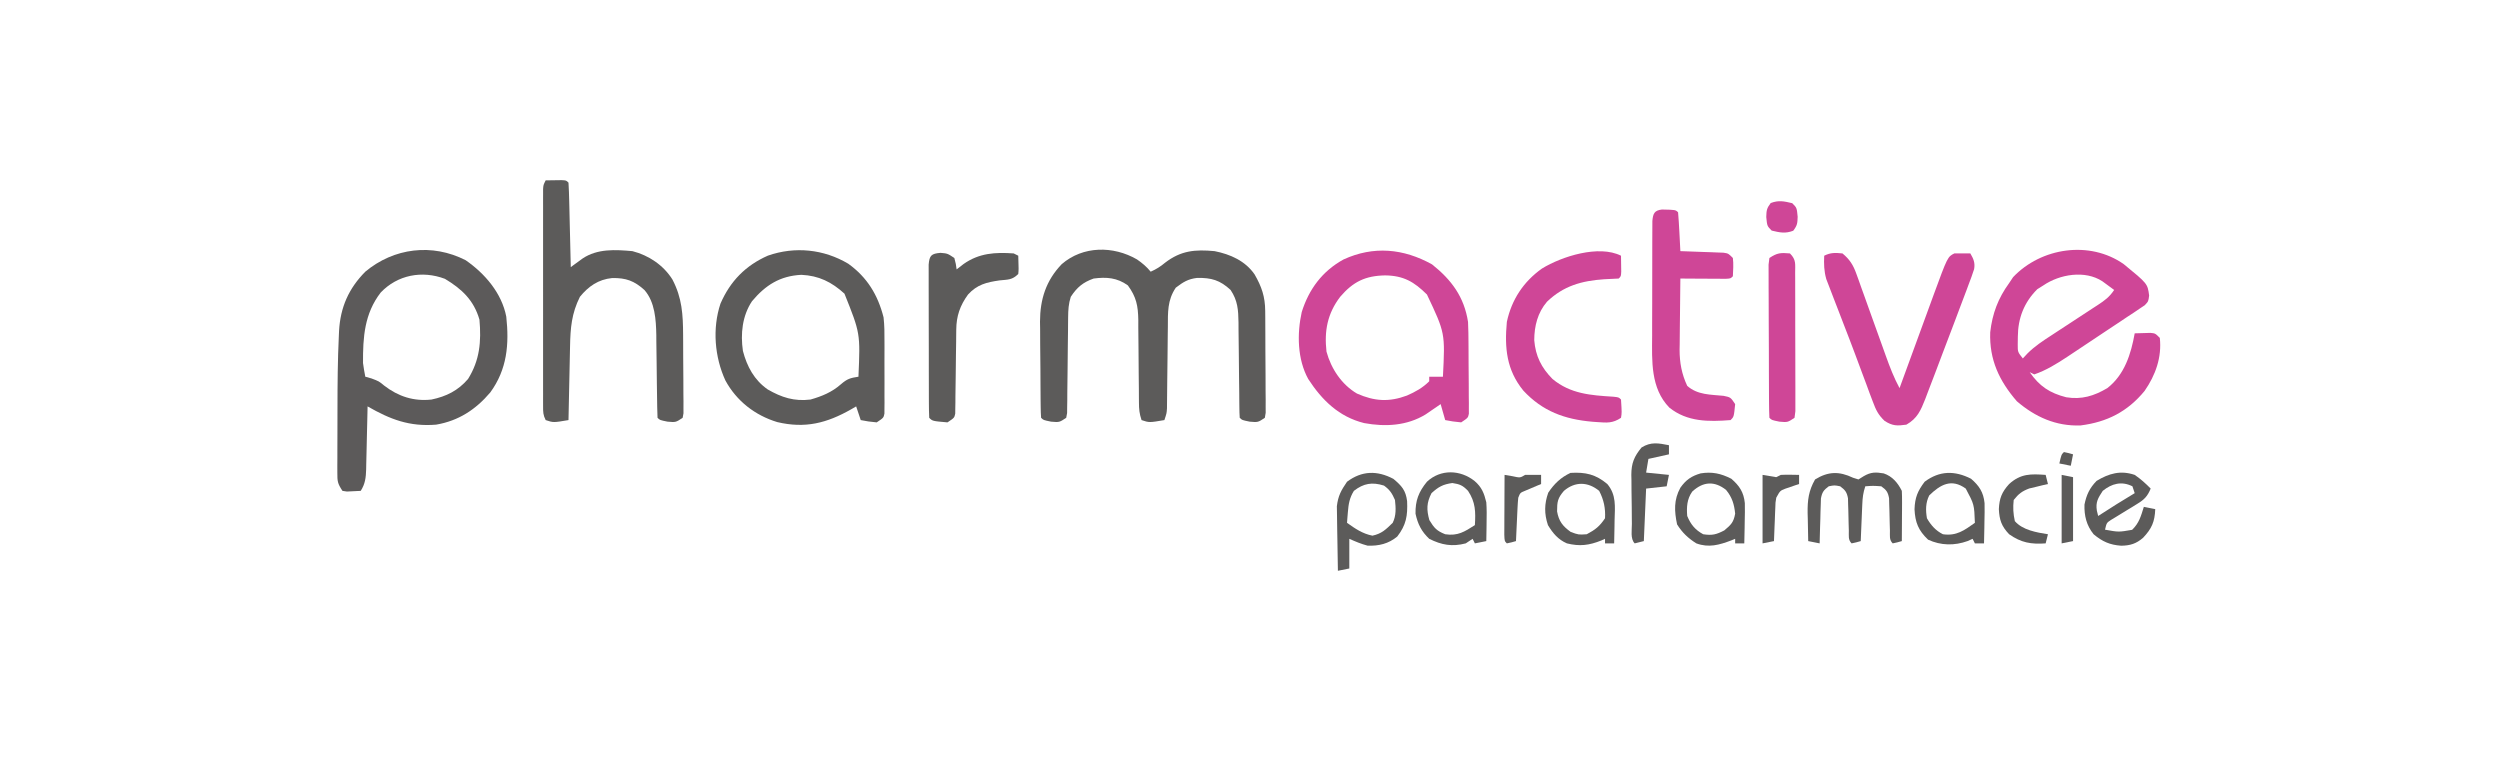 <?xml version="1.0" encoding="UTF-8"?>
<svg version="1.1" xmlns="http://www.w3.org/2000/svg" width="1095" height="334">
<path d="M0 0 C2.288 1.577 4.241 3.22 6 5.379 C8.439 4.295 10.253 3.167 12.312 1.441 C19.237 -3.873 25.446 -4.435 34 -3.621 C40.908 -2.244 47.422 0.646 51.508 6.562 C54.623 11.983 56.114 16.3 56.161 22.575 C56.171 23.609 56.18 24.643 56.19 25.709 C56.194 26.82 56.199 27.93 56.203 29.074 C56.209 30.218 56.215 31.362 56.22 32.54 C56.23 34.956 56.236 37.372 56.24 39.788 C56.25 43.497 56.281 47.205 56.312 50.914 C56.319 53.259 56.324 55.604 56.328 57.949 C56.34 59.064 56.353 60.178 56.366 61.327 C56.363 62.355 56.36 63.383 56.356 64.442 C56.362 65.803 56.362 65.803 56.367 67.191 C56.246 67.913 56.125 68.635 56 69.379 C53 71.379 53 71.379 49.375 71.066 C46 70.379 46 70.379 45 69.379 C44.893 67.846 44.854 66.308 44.842 64.771 C44.832 63.789 44.822 62.808 44.811 61.796 C44.804 60.727 44.797 59.657 44.789 58.555 C44.761 56.307 44.732 54.059 44.703 51.811 C44.662 48.253 44.625 44.696 44.599 41.139 C44.571 37.715 44.525 34.291 44.477 30.867 C44.473 29.808 44.47 28.748 44.467 27.656 C44.376 22.171 44.152 18.081 41 13.379 C36.322 9.051 32.567 8.01 26.352 8.102 C22.342 8.574 20.229 9.925 17 12.379 C13.281 17.846 13.544 23.207 13.523 29.578 C13.5 31.186 13.5 31.186 13.476 32.827 C13.429 36.24 13.401 39.653 13.375 43.066 C13.338 46.49 13.298 49.914 13.252 53.338 C13.225 55.466 13.204 57.594 13.189 59.722 C13.173 61.164 13.173 61.164 13.158 62.635 C13.151 63.481 13.145 64.327 13.138 65.198 C13 67.379 13 67.379 12 70.379 C5.375 71.504 5.375 71.504 2 70.379 C1.038 67.492 0.871 65.652 0.858 62.651 C0.851 61.693 0.844 60.735 0.837 59.748 C0.833 58.713 0.829 57.679 0.824 56.613 C0.801 54.422 0.777 52.23 0.752 50.039 C0.717 46.585 0.688 43.131 0.674 39.677 C0.659 36.343 0.618 33.01 0.574 29.676 C0.576 28.65 0.578 27.623 0.58 26.566 C0.474 20.309 -0.276 16.47 -4 11.379 C-8.712 7.982 -13.38 7.642 -19 8.379 C-23.706 10.066 -26.256 12.212 -29 16.379 C-29.967 19.387 -30.134 22.151 -30.158 25.299 C-30.168 26.274 -30.178 27.248 -30.189 28.252 C-30.196 29.297 -30.203 30.341 -30.211 31.418 C-30.239 33.629 -30.268 35.84 -30.297 38.051 C-30.338 41.538 -30.375 45.025 -30.401 48.513 C-30.429 51.877 -30.475 55.241 -30.523 58.605 C-30.527 59.654 -30.53 60.703 -30.533 61.784 C-30.55 62.752 -30.566 63.72 -30.583 64.717 C-30.592 65.571 -30.6 66.425 -30.608 67.305 C-30.737 67.989 -30.867 68.674 -31 69.379 C-34 71.379 -34 71.379 -37.625 71.066 C-41 70.379 -41 70.379 -42 69.379 C-42.114 67.837 -42.16 66.289 -42.177 64.742 C-42.19 63.754 -42.203 62.765 -42.216 61.746 C-42.223 60.667 -42.231 59.588 -42.238 58.477 C-42.246 57.37 -42.254 56.263 -42.263 55.122 C-42.277 52.769 -42.287 50.416 -42.295 48.063 C-42.312 44.488 -42.356 40.913 -42.4 37.338 C-42.411 35.051 -42.419 32.764 -42.426 30.477 C-42.443 29.416 -42.461 28.355 -42.479 27.262 C-42.451 17.432 -39.842 9.245 -32.961 2.074 C-23.655 -5.971 -10.422 -6.017 0 0 Z " fill="#5C5B5A" transform="translate(498,113.621)"/>
<path d="M0 0 C8.402 5.843 15.753 14.367 17.75 24.688 C19.063 36.831 18.115 47.779 10.75 57.875 C4.366 65.405 -3.197 70.347 -13 72 C-24.694 72.934 -33.022 69.718 -43 64 C-43.02 64.979 -43.04 65.957 -43.06 66.966 C-43.136 70.604 -43.225 74.242 -43.317 77.879 C-43.356 79.453 -43.39 81.026 -43.422 82.599 C-43.468 84.863 -43.526 87.127 -43.586 89.391 C-43.603 90.442 -43.603 90.442 -43.621 91.515 C-43.73 95.153 -44.018 97.899 -46 101 C-47.279 101.062 -48.557 101.124 -49.875 101.188 C-50.954 101.24 -50.954 101.24 -52.055 101.293 C-52.697 101.196 -53.339 101.1 -54 101 C-56.183 97.725 -56.249 96.796 -56.243 93.004 C-56.246 91.984 -56.249 90.965 -56.252 89.914 C-56.245 88.808 -56.238 87.702 -56.23 86.562 C-56.23 85.413 -56.23 84.264 -56.229 83.08 C-56.226 80.635 -56.218 78.191 -56.206 75.746 C-56.188 72.07 -56.185 68.395 -56.186 64.719 C-56.17 54.184 -56.096 43.657 -55.59 33.133 C-55.557 32.386 -55.523 31.638 -55.489 30.869 C-54.908 20.557 -51.258 12.344 -44 5 C-31.492 -5.45 -14.68 -7.543 0 0 Z M-37.25 14.125 C-44.4 23.398 -45.056 33.682 -45 45 C-44.721 47.008 -44.409 49.014 -44 51 C-43.113 51.248 -42.226 51.495 -41.312 51.75 C-38 53 -38 53 -35.75 54.875 C-29.558 59.66 -22.753 61.861 -15 61 C-8.494 59.633 -3.37 57.086 1 52 C6.168 43.707 6.841 35.587 6 26 C3.52 17.458 -1.714 12.572 -9.125 8.125 C-19.195 4.329 -29.93 6.442 -37.25 14.125 Z " fill="#5C5A5A" transform="translate(204,114)"/>
<path d="M0 0 C10.452 8.557 10.452 8.557 11.13 13.74 C10.812 16.312 10.812 16.312 9.227 17.995 C8.484 18.49 7.742 18.985 6.976 19.495 C6.138 20.065 5.3 20.636 4.436 21.224 C3.517 21.823 2.599 22.422 1.652 23.039 C0.715 23.669 -0.223 24.298 -1.19 24.947 C-3.179 26.277 -5.174 27.6 -7.175 28.915 C-10.224 30.921 -13.257 32.95 -16.287 34.984 C-18.223 36.275 -20.16 37.564 -22.098 38.852 C-23.454 39.756 -23.454 39.756 -24.838 40.679 C-29.482 43.725 -33.922 46.495 -39.188 48.312 C-39.847 47.983 -40.508 47.653 -41.188 47.312 C-36.933 53.469 -32.444 56.454 -25.188 58.312 C-18.435 59.412 -13.017 57.762 -7.188 54.312 C0.344 48.493 3.209 39.352 4.812 30.312 C6.27 30.259 7.729 30.22 9.188 30.188 C10 30.164 10.812 30.141 11.648 30.117 C13.812 30.312 13.812 30.312 15.812 32.312 C16.737 40.784 13.962 48.61 9.125 55.562 C1.673 64.609 -7.247 69.176 -18.891 70.656 C-29.644 71.062 -38.773 66.954 -46.812 60.062 C-54.521 51.137 -58.911 41.864 -58.473 29.852 C-57.554 21.671 -55.011 14.947 -50.188 8.312 C-49.321 7.013 -49.321 7.013 -48.438 5.688 C-36.174 -7.257 -14.879 -10.461 0 0 Z M-35.188 9.312 C-36.074 9.869 -36.961 10.426 -37.875 11 C-43.674 16.799 -46.329 23.72 -46.375 31.812 C-46.389 32.957 -46.403 34.102 -46.418 35.281 C-46.423 38.49 -46.423 38.49 -44.188 41.312 C-43.52 40.595 -42.853 39.877 -42.165 39.137 C-38.959 35.938 -35.341 33.568 -31.551 31.117 C-30.83 30.643 -30.109 30.169 -29.367 29.68 C-27.082 28.177 -24.791 26.681 -22.5 25.188 C-19.471 23.212 -16.447 21.23 -13.426 19.242 C-12.73 18.792 -12.034 18.342 -11.317 17.878 C-8.264 15.869 -6.24 14.391 -4.188 11.312 C-5.288 10.495 -6.393 9.684 -7.5 8.875 C-8.422 8.196 -8.422 8.196 -9.363 7.504 C-16.963 2.541 -28.073 4.439 -35.188 9.312 Z " fill="#CF4697" transform="translate(930.188,115.688)"/>
<path d="M0 0 C8.287 5.959 12.975 13.694 15.461 23.492 C15.858 26.977 15.883 30.421 15.859 33.926 C15.862 34.885 15.865 35.844 15.868 36.832 C15.87 38.842 15.865 40.851 15.852 42.86 C15.836 45.946 15.852 49.03 15.871 52.115 C15.869 54.073 15.865 56.031 15.859 57.988 C15.865 58.912 15.872 59.836 15.878 60.788 C15.864 62.066 15.864 62.066 15.849 63.369 C15.847 64.119 15.844 64.869 15.842 65.642 C15.461 67.492 15.461 67.492 12.461 69.492 C8.773 69.117 8.773 69.117 5.461 68.492 C4.801 66.512 4.141 64.532 3.461 62.492 C2.76 62.902 2.058 63.312 1.336 63.734 C-9.426 69.847 -18.836 72.262 -31.102 69.367 C-40.841 66.414 -48.943 60.126 -53.824 51.121 C-58.535 40.837 -59.58 28.35 -55.977 17.492 C-51.709 7.658 -44.999 0.78 -35.199 -3.539 C-23.381 -7.676 -10.744 -6.38 0 0 Z M-42.164 16.43 C-46.432 22.832 -47.24 30.702 -46.141 38.215 C-44.34 45.068 -41.182 50.95 -35.289 55.062 C-29.188 58.574 -23.669 60.371 -16.539 59.492 C-11.558 58.078 -7.128 56.255 -3.227 52.805 C-0.405 50.377 0.901 50.035 4.461 49.492 C5.283 30.46 5.283 30.46 -1.664 13.117 C-7.259 8.008 -12.902 5.221 -20.539 4.867 C-29.889 5.323 -36.251 9.379 -42.164 16.43 Z " fill="#5C5B5A" transform="translate(371.539,115.508)"/>
<path d="M0 0 C8.478 6.744 14.051 14.195 15.75 25.188 C15.916 28.389 15.938 31.588 15.953 34.793 C15.959 35.713 15.965 36.634 15.97 37.582 C15.98 39.521 15.986 41.46 15.99 43.399 C16 46.375 16.031 49.35 16.062 52.326 C16.069 54.211 16.074 56.096 16.078 57.98 C16.09 58.873 16.103 59.766 16.116 60.686 C16.113 61.51 16.11 62.335 16.106 63.184 C16.112 64.274 16.112 64.274 16.117 65.386 C15.75 67.188 15.75 67.188 12.75 69.188 C9.062 68.812 9.062 68.812 5.75 68.188 C5.09 65.877 4.43 63.568 3.75 61.188 C3.158 61.597 2.567 62.007 1.957 62.43 C1.167 62.969 0.377 63.507 -0.438 64.062 C-1.215 64.596 -1.992 65.13 -2.793 65.68 C-10.974 70.7 -20.472 71.216 -29.75 69.5 C-40.769 66.764 -48.203 59.493 -54.25 50.188 C-59.022 41.527 -59.188 30.345 -57.094 20.879 C-53.95 10.849 -48.081 2.954 -38.812 -2.156 C-25.679 -8.204 -12.525 -6.985 0 0 Z M-40.25 14.188 C-45.851 21.549 -47.261 29.112 -46.25 38.188 C-44.243 45.652 -39.61 52.625 -32.891 56.574 C-25.233 59.963 -18.842 60.361 -11 57.438 C-7.293 55.809 -4.144 54.082 -1.25 51.188 C-1.25 50.528 -1.25 49.867 -1.25 49.188 C0.73 49.188 2.71 49.188 4.75 49.188 C5.731 30.044 5.731 30.044 -2.25 13.188 C-7.852 7.626 -12.48 4.909 -20.562 4.812 C-29.238 4.96 -34.584 7.577 -40.25 14.188 Z " fill="#CF4697" transform="translate(627.25,115.812)"/>
<path d="M0 0 C1.479 -0.027 2.958 -0.046 4.438 -0.062 C5.261 -0.074 6.085 -0.086 6.934 -0.098 C9 0 9 0 10 1 C10.16 3.737 10.259 6.452 10.316 9.191 C10.337 10.011 10.358 10.831 10.379 11.676 C10.445 14.305 10.504 16.934 10.562 19.562 C10.606 21.341 10.649 23.119 10.693 24.896 C10.801 29.264 10.902 33.632 11 38 C11.47 37.654 11.941 37.308 12.425 36.952 C13.359 36.273 13.359 36.273 14.312 35.581 C14.927 35.131 15.541 34.682 16.175 34.22 C22.691 29.866 30.494 30.325 38 31 C45.165 32.849 51.554 37.11 55.508 43.398 C59.763 51.495 60.165 58.794 60.203 67.797 C60.209 68.827 60.215 69.857 60.22 70.918 C60.23 73.086 60.236 75.255 60.24 77.423 C60.25 80.753 60.281 84.081 60.312 87.41 C60.319 89.518 60.324 91.626 60.328 93.734 C60.34 94.733 60.353 95.732 60.366 96.761 C60.363 97.683 60.36 98.604 60.356 99.554 C60.362 100.772 60.362 100.772 60.367 102.016 C60.246 102.67 60.125 103.325 60 104 C57 106 57 106 53.375 105.688 C50 105 50 105 49 104 C48.876 100.87 48.814 97.76 48.789 94.629 C48.761 92.673 48.732 90.716 48.703 88.76 C48.662 85.673 48.625 82.586 48.599 79.498 C48.571 76.521 48.525 73.544 48.477 70.566 C48.473 69.659 48.47 68.751 48.467 67.816 C48.339 61.075 47.893 53.284 43.256 48.02 C38.813 44.016 35.226 42.684 29.121 42.785 C23.047 43.4 18.775 46.386 15 51 C11.355 58.289 10.833 64.69 10.684 72.676 C10.663 73.601 10.642 74.526 10.621 75.479 C10.555 78.424 10.496 81.368 10.438 84.312 C10.394 86.313 10.351 88.314 10.307 90.314 C10.2 95.21 10.098 100.105 10 105 C3.375 106.125 3.375 106.125 0 105 C-1.14 102.72 -1.126 101.471 -1.127 98.939 C-1.13 98.089 -1.133 97.239 -1.136 96.364 C-1.134 95.43 -1.131 94.496 -1.129 93.533 C-1.131 92.551 -1.133 91.569 -1.135 90.557 C-1.139 87.298 -1.136 84.04 -1.133 80.781 C-1.133 78.524 -1.134 76.268 -1.136 74.011 C-1.137 69.276 -1.135 64.542 -1.13 59.807 C-1.125 53.727 -1.128 47.647 -1.134 41.567 C-1.138 36.905 -1.136 32.244 -1.134 27.582 C-1.133 25.34 -1.134 23.097 -1.136 20.855 C-1.139 17.726 -1.135 14.596 -1.129 11.467 C-1.132 10.066 -1.132 10.066 -1.136 8.636 C-1.133 7.787 -1.13 6.937 -1.127 6.061 C-1.127 5.321 -1.126 4.581 -1.126 3.818 C-1 2 -1 2 0 0 Z " fill="#5C5B5A" transform="translate(239,79)"/>
<path d="M0 0 C3.163 2.627 4.684 5.016 6.059 8.857 C6.409 9.818 6.76 10.78 7.121 11.77 C7.484 12.802 7.848 13.835 8.223 14.898 C8.609 15.966 8.996 17.034 9.395 18.134 C10.628 21.544 11.846 24.959 13.062 28.375 C14.285 31.783 15.511 35.189 16.741 38.595 C17.505 40.712 18.264 42.831 19.018 44.952 C20.76 49.805 22.547 54.462 25 59 C25.325 58.109 25.325 58.109 25.656 57.2 C27.924 50.985 30.196 44.772 32.471 38.559 C33.318 36.245 34.163 33.93 35.008 31.614 C36.226 28.274 37.449 24.936 38.672 21.598 C39.045 20.572 39.418 19.547 39.802 18.49 C46.053 1.474 46.053 1.474 49 0 C51.333 -0.04 53.667 -0.043 56 0 C57.396 2.341 58.156 4.13 57.665 6.867 C56.944 9.14 56.127 11.354 55.266 13.578 C54.957 14.414 54.648 15.251 54.33 16.112 C53.32 18.832 52.286 21.541 51.25 24.25 C50.551 26.11 49.852 27.97 49.155 29.831 C47.436 34.4 45.696 38.961 43.948 43.519 C42.835 46.431 41.739 49.35 40.645 52.27 C39.571 55.124 38.473 57.968 37.375 60.812 C36.811 62.311 36.811 62.311 36.235 63.839 C34.286 68.758 32.794 72.266 28 75 C23.964 75.577 21.896 75.581 18.449 73.347 C15.641 70.656 14.661 68.584 13.309 64.953 C12.612 63.119 12.612 63.119 11.901 61.248 C11.413 59.916 10.925 58.583 10.438 57.25 C9.923 55.875 9.408 54.501 8.892 53.127 C7.809 50.242 6.735 47.353 5.666 44.463 C4.003 39.985 2.28 35.531 0.551 31.078 C-0.282 28.918 -1.113 26.757 -1.943 24.596 C-2.477 23.208 -3.015 21.822 -3.557 20.437 C-4.315 18.493 -5.057 16.544 -5.797 14.594 C-6.223 13.487 -6.65 12.38 -7.089 11.24 C-8.086 7.693 -8.164 4.667 -8 1 C-5.159 -0.42 -3.145 -0.315 0 0 Z " fill="#CF4697" transform="translate(807,111)"/>
<path d="M0 0 C5.979 0.119 5.979 0.119 7.09 1.23 C7.327 4.089 7.512 6.929 7.652 9.793 C7.696 10.599 7.739 11.406 7.783 12.236 C7.89 14.234 7.99 16.232 8.09 18.23 C8.716 18.25 9.341 18.27 9.986 18.291 C12.813 18.386 15.639 18.495 18.465 18.605 C19.45 18.636 20.435 18.667 21.449 18.699 C22.861 18.757 22.861 18.757 24.301 18.816 C25.17 18.848 26.039 18.879 26.935 18.912 C29.09 19.23 29.09 19.23 31.09 21.23 C31.417 23.945 31.221 26.483 31.09 29.23 C30.09 30.23 30.09 30.23 27.957 30.344 C27.04 30.339 26.124 30.334 25.18 30.328 C24.19 30.325 23.201 30.322 22.182 30.318 C21.141 30.31 20.1 30.302 19.027 30.293 C17.983 30.288 16.938 30.284 15.861 30.279 C13.271 30.267 10.68 30.251 8.09 30.23 C8.015 35.477 7.961 40.724 7.925 45.971 C7.91 47.753 7.89 49.535 7.864 51.316 C7.827 53.891 7.81 56.464 7.797 59.039 C7.781 59.824 7.766 60.609 7.75 61.417 C7.748 67.047 8.681 72.101 11.09 77.23 C15.576 81.239 21.248 81.026 27.008 81.605 C30.09 82.23 30.09 82.23 32.09 85.23 C31.534 90.786 31.534 90.786 30.09 92.23 C20.47 92.988 11.109 93.059 3.254 86.758 C-5.015 78.227 -4.348 66.317 -4.273 55.23 C-4.273 53.703 -4.273 52.175 -4.275 50.647 C-4.275 47.466 -4.265 44.286 -4.246 41.106 C-4.223 37.026 -4.223 32.946 -4.23 28.866 C-4.233 25.721 -4.227 22.576 -4.217 19.431 C-4.213 17.926 -4.212 16.42 -4.213 14.915 C-4.214 12.821 -4.201 10.727 -4.185 8.633 C-4.18 7.442 -4.176 6.25 -4.171 5.023 C-3.872 1.824 -3.369 0.406 0 0 Z " fill="#CF4697" transform="translate(727.91,91.77)"/>
<path d="M0 0 C0.027 1.479 0.046 2.958 0.062 4.438 C0.074 5.261 0.086 6.085 0.098 6.934 C0 9 0 9 -1 10 C-3.123 10.135 -5.249 10.232 -7.375 10.312 C-17.212 10.982 -25.183 13.202 -32.41 20.148 C-36.511 24.924 -37.977 30.794 -38 37 C-37.439 43.955 -34.883 49.041 -30 54 C-22.136 60.523 -13.274 61.143 -3.406 61.754 C-1 62 -1 62 0 63 C0.371 68.841 0.371 68.841 0 71 C-3.664 73.443 -6.173 73.177 -10.375 72.875 C-11.086 72.824 -11.797 72.773 -12.53 72.721 C-24.707 71.663 -34.37 68.14 -42.777 59.086 C-50.147 50.04 -51.057 40.43 -50 29 C-47.94 19.287 -42.715 11.371 -34.625 5.625 C-25.896 0.266 -9.719 -4.859 0 0 Z " fill="#CF4697" transform="translate(710,112)"/>
<path d="M0 0 C3.062 0.25 3.062 0.25 6.062 2.25 C6.75 4.875 6.75 4.875 7.062 7.25 C8.073 6.466 9.084 5.683 10.125 4.875 C16.921 0.086 23.958 -0.328 32.062 0.25 C32.722 0.58 33.383 0.91 34.062 1.25 C34.258 7.305 34.258 7.305 34.062 9.25 C31.389 11.923 29.6 11.672 25.875 12.062 C20.12 12.888 16.044 13.892 12.062 18.25 C8.538 23.087 6.956 27.689 6.905 33.62 C6.895 34.474 6.884 35.328 6.874 36.208 C6.866 37.122 6.859 38.035 6.852 38.977 C6.824 40.914 6.795 42.852 6.766 44.789 C6.724 47.842 6.687 50.894 6.661 53.947 C6.634 56.895 6.588 59.842 6.539 62.789 C6.536 63.707 6.533 64.624 6.529 65.57 C6.513 66.418 6.496 67.266 6.479 68.139 C6.471 68.887 6.463 69.634 6.454 70.404 C6.062 72.25 6.062 72.25 3.062 74.25 C-3.504 73.684 -3.504 73.684 -4.938 72.25 C-5.042 70.083 -5.076 67.912 -5.083 65.742 C-5.086 65.063 -5.089 64.383 -5.093 63.683 C-5.102 61.425 -5.104 59.168 -5.105 56.91 C-5.109 55.347 -5.112 53.784 -5.116 52.221 C-5.122 48.939 -5.123 45.658 -5.123 42.377 C-5.123 38.166 -5.136 33.954 -5.154 29.743 C-5.165 26.513 -5.167 23.283 -5.166 20.054 C-5.167 18.501 -5.172 16.948 -5.18 15.395 C-5.189 13.225 -5.186 11.056 -5.18 8.887 C-5.182 7.651 -5.183 6.415 -5.185 5.141 C-4.841 1.118 -4.017 0.342 0 0 Z " fill="#5C5B5A" transform="translate(411.938,110.75)"/>
<path d="M0 0 C2.825 2.825 2.26 4.663 2.275 8.621 C2.28 9.301 2.285 9.981 2.29 10.681 C2.304 12.933 2.303 15.185 2.301 17.438 C2.305 18.999 2.309 20.561 2.314 22.123 C2.321 25.398 2.321 28.673 2.316 31.948 C2.31 36.152 2.327 40.355 2.35 44.559 C2.365 47.784 2.366 51.01 2.363 54.235 C2.363 55.786 2.368 57.336 2.378 58.886 C2.391 61.051 2.384 63.214 2.372 65.379 C2.373 66.612 2.374 67.845 2.374 69.115 C2.251 70.067 2.127 71.019 2 72 C-1 74 -1 74 -4.625 73.688 C-8 73 -8 73 -9 72 C-9.11 69.833 -9.149 67.662 -9.161 65.492 C-9.166 64.813 -9.171 64.133 -9.176 63.433 C-9.191 61.175 -9.198 58.918 -9.203 56.66 C-9.209 55.097 -9.215 53.534 -9.22 51.971 C-9.231 48.689 -9.237 45.408 -9.24 42.127 C-9.246 37.916 -9.27 33.704 -9.298 29.493 C-9.317 26.263 -9.322 23.033 -9.324 19.804 C-9.327 18.251 -9.335 16.698 -9.348 15.145 C-9.365 12.975 -9.363 10.806 -9.356 8.637 C-9.36 7.401 -9.364 6.165 -9.367 4.891 C-9.246 3.937 -9.125 2.983 -9 2 C-5.548 -0.302 -4.053 -0.345 0 0 Z " fill="#CF4697" transform="translate(784,111)"/>
<path d="M0 0 C0.784 0.247 1.567 0.495 2.375 0.75 C3.138 0.276 3.901 -0.199 4.688 -0.688 C7.822 -2.51 9.89 -2.5 13.441 -1.902 C17.252 -0.617 19.619 2.238 21.375 5.75 C21.459 7.417 21.482 9.088 21.473 10.758 C21.469 11.744 21.466 12.73 21.463 13.746 C21.45 15.295 21.45 15.295 21.438 16.875 C21.433 17.915 21.428 18.956 21.424 20.027 C21.412 22.602 21.396 25.176 21.375 27.75 C19.438 28.312 19.438 28.312 17.375 28.75 C15.769 27.144 16.21 25.384 16.164 23.164 C16.136 22.233 16.107 21.303 16.078 20.344 C16.026 18.373 15.982 16.401 15.945 14.43 C15.914 13.496 15.883 12.563 15.852 11.602 C15.822 10.315 15.822 10.315 15.792 9.002 C15.286 6.269 14.628 5.351 12.375 3.75 C8.75 3.5 8.75 3.5 5.375 3.75 C4.423 6.605 4.185 8.659 4.059 11.637 C4.017 12.575 3.975 13.512 3.932 14.479 C3.892 15.455 3.853 16.431 3.812 17.438 C3.769 18.426 3.726 19.414 3.682 20.432 C3.576 22.871 3.474 25.31 3.375 27.75 C1.438 28.312 1.438 28.312 -0.625 28.75 C-2.231 27.144 -1.79 25.384 -1.836 23.164 C-1.864 22.233 -1.893 21.303 -1.922 20.344 C-1.974 18.373 -2.018 16.401 -2.055 14.43 C-2.086 13.496 -2.117 12.563 -2.148 11.602 C-2.168 10.744 -2.188 9.886 -2.208 9.002 C-2.709 6.294 -3.442 5.387 -5.625 3.75 C-8.125 3.25 -8.125 3.25 -10.625 3.75 C-12.87 5.415 -13.549 6.334 -14.057 9.11 C-14.084 10.016 -14.11 10.922 -14.137 11.855 C-14.19 13.33 -14.19 13.33 -14.244 14.834 C-14.278 16.37 -14.278 16.37 -14.312 17.938 C-14.347 18.973 -14.381 20.009 -14.416 21.076 C-14.499 23.634 -14.568 26.191 -14.625 28.75 C-16.275 28.42 -17.925 28.09 -19.625 27.75 C-19.713 24.563 -19.766 21.376 -19.812 18.188 C-19.838 17.292 -19.863 16.397 -19.889 15.475 C-19.951 9.774 -19.466 5.743 -16.625 0.75 C-10.863 -2.796 -6.092 -2.901 0 0 Z " fill="#5C5B5A" transform="translate(811.625,209.25)"/>
<path d="M0 0 C3.62 3.031 5.403 4.981 6.004 9.77 C6.275 16.158 5.611 20.16 1.688 25.25 C-2.104 28.41 -6.42 29.438 -11.312 29.25 C-14.158 28.489 -16.607 27.458 -19.312 26.25 C-19.312 30.54 -19.312 34.83 -19.312 39.25 C-21.788 39.745 -21.788 39.745 -24.312 40.25 C-24.412 35.821 -24.484 31.392 -24.532 26.963 C-24.552 25.458 -24.579 23.954 -24.614 22.45 C-24.663 20.278 -24.686 18.106 -24.703 15.934 C-24.724 14.63 -24.745 13.326 -24.767 11.982 C-24.203 7.351 -22.922 5.089 -20.312 1.25 C-13.834 -3.609 -7.105 -3.754 0 0 Z M-17.312 5.25 C-19.202 8.305 -19.657 10.945 -19.938 14.5 C-20.012 15.392 -20.087 16.284 -20.164 17.203 C-20.213 17.879 -20.262 18.554 -20.312 19.25 C-16.714 21.807 -13.56 24.001 -9.188 24.875 C-5.09 23.984 -3.307 22.174 -0.312 19.25 C1.284 16.056 1.061 12.725 0.688 9.25 C-0.577 6.341 -1.567 4.79 -4.125 2.938 C-9.301 1.311 -13.04 1.927 -17.312 5.25 Z " fill="#5C5B5A" transform="translate(610.312,209.75)"/>
<path d="M0 0 C2.588 1.766 4.811 3.763 7 6 C5.609 9.363 4.219 10.817 1.121 12.691 C0.365 13.161 -0.391 13.631 -1.17 14.115 C-2.354 14.832 -2.354 14.832 -3.562 15.562 C-5.131 16.514 -6.695 17.474 -8.254 18.441 C-8.948 18.861 -9.642 19.281 -10.358 19.713 C-12.305 20.995 -12.305 20.995 -13 24 C-7.019 25.082 -7.019 25.082 -1.125 24.062 C1.958 21.071 2.728 18.085 4 14 C6.475 14.495 6.475 14.495 9 15 C8.774 20.532 7.488 23.513 3.668 27.551 C0.675 30.151 -2.011 30.976 -5.945 31.023 C-10.884 30.667 -14.144 29.229 -18 26 C-21.118 22.129 -22.145 17.927 -22 13 C-21.128 8.708 -19.751 5.771 -16.688 2.625 C-11.272 -0.649 -6.181 -2.1 0 0 Z M-14 7 C-16.071 10.175 -17.175 11.9 -16.57 15.695 C-16.382 16.456 -16.194 17.216 -16 18 C-15.264 17.529 -14.528 17.059 -13.77 16.574 C-12.794 15.952 -11.818 15.329 -10.812 14.688 C-9.368 13.765 -9.368 13.765 -7.895 12.824 C-5.284 11.179 -2.653 9.576 0 8 C-0.33 7.01 -0.66 6.02 -1 5 C-5.732 2.634 -10.046 3.794 -14 7 Z " fill="#5C5B5A" transform="translate(935,208)"/>
<path d="M0 0 C3.138 2.708 4.151 5.301 5.125 9.312 C5.343 12.278 5.315 15.216 5.25 18.188 C5.241 18.971 5.232 19.755 5.223 20.562 C5.199 22.479 5.163 24.396 5.125 26.312 C3.475 26.642 1.825 26.973 0.125 27.312 C-0.205 26.652 -0.535 25.992 -0.875 25.312 C-1.865 25.973 -2.855 26.633 -3.875 27.312 C-9.841 28.864 -14.453 28.034 -19.875 25.312 C-23.276 22.086 -24.889 18.884 -25.875 14.312 C-25.978 8.606 -24.525 4.796 -20.875 0.312 C-14.896 -5.281 -6.254 -4.977 0 0 Z M-18.875 5.312 C-21.055 9.552 -21.088 12.55 -19.812 17.125 C-17.726 20.558 -16.583 21.847 -12.875 23.312 C-7.366 24.151 -4.378 22.195 0.125 19.312 C0.471 13.545 0.446 9.294 -2.875 4.312 C-5.193 1.915 -6.441 1.378 -9.75 0.875 C-13.852 1.449 -15.806 2.522 -18.875 5.312 Z " fill="#5C5B5A" transform="translate(645.875,210.688)"/>
<path d="M0 0 C3.559 3.062 5.445 5.897 5.925 10.674 C5.982 13.351 5.949 16.01 5.875 18.688 C5.855 20.078 5.855 20.078 5.834 21.496 C5.799 23.769 5.75 26.04 5.688 28.312 C4.367 28.312 3.047 28.312 1.688 28.312 C1.688 27.652 1.688 26.992 1.688 26.312 C1.131 26.541 0.574 26.769 0 27.004 C-5.294 28.998 -9.841 30.325 -15.312 28.312 C-18.877 26.088 -21.532 23.568 -23.75 20 C-24.969 14.177 -25.238 9.286 -22.312 3.938 C-19.864 0.482 -17.482 -1.175 -13.426 -2.352 C-8.417 -3.148 -4.565 -2.326 0 0 Z M-17.109 5.621 C-19.427 8.88 -19.625 12.41 -19.312 16.312 C-17.787 20.006 -15.838 22.398 -12.312 24.312 C-8.392 24.909 -6.605 24.464 -3.062 22.625 C-0.095 20.13 0.998 19.102 1.688 15.312 C1.272 11.147 0.358 8.13 -2.312 4.875 C-7.37 0.923 -12.285 1.165 -17.109 5.621 Z " fill="#5C5B5A" transform="translate(758.312,209.688)"/>
<path d="M0 0 C4.017 4.765 3.342 9.915 3.188 15.812 C3.167 17.281 3.167 17.281 3.146 18.779 C3.111 21.187 3.062 23.593 3 26 C1.68 26 0.36 26 -1 26 C-1 25.34 -1 24.68 -1 24 C-1.534 24.24 -2.067 24.48 -2.617 24.727 C-7.974 26.858 -12.065 27.398 -17.695 26.004 C-21.553 24.323 -23.854 21.555 -26 18 C-27.66 13.019 -27.599 8.697 -25.875 3.812 C-23.29 -0.065 -20.425 -2.868 -16.125 -4.875 C-9.556 -5.261 -5.092 -4.263 0 0 Z M-19 3 C-21.738 6.195 -22 7.737 -22 12 C-21.238 16.288 -19.583 18.43 -16 21 C-12.595 22.248 -12.595 22.248 -9 22 C-5.253 20.021 -3.353 18.53 -1 15 C-0.754 10.613 -1.54 6.883 -3.562 3 C-8.467 -1.024 -14.103 -1.197 -19 3 Z " fill="#5C5B5A" transform="translate(704,212)"/>
<path d="M0 0 C3.559 3.062 5.445 5.897 5.925 10.674 C5.982 13.351 5.949 16.01 5.875 18.688 C5.855 20.078 5.855 20.078 5.834 21.496 C5.799 23.769 5.75 26.04 5.688 28.312 C4.367 28.312 3.047 28.312 1.688 28.312 C1.357 27.652 1.028 26.992 0.688 26.312 C-0.025 26.635 -0.738 26.957 -1.473 27.289 C-7.279 29.382 -13.231 29.279 -18.812 26.688 C-23.056 22.656 -24.478 19.154 -24.75 13.375 C-24.58 8.249 -23.399 5.4 -20.312 1.312 C-13.828 -3.551 -7.15 -3.642 0 0 Z M-18.312 7.312 C-19.927 10.541 -19.908 13.822 -19.312 17.312 C-17.576 20.338 -15.477 22.73 -12.312 24.312 C-6.381 25.16 -2.951 22.609 1.688 19.312 C1.393 11.253 1.393 11.253 -2.312 4.312 C-8.594 -0.236 -13.46 2.573 -18.312 7.312 Z " fill="#5C5B5A" transform="translate(863.312,209.688)"/>
<path d="M0 0 C0 1.32 0 2.64 0 4 C-2.97 4.66 -5.94 5.32 -9 6 C-9.33 7.98 -9.66 9.96 -10 12 C-6.7 12.33 -3.4 12.66 0 13 C-0.33 14.65 -0.66 16.3 -1 18 C-3.97 18.33 -6.94 18.66 -10 19 C-10.33 26.59 -10.66 34.18 -11 42 C-12.98 42.495 -12.98 42.495 -15 43 C-16.979 41.021 -16.211 37.166 -16.238 34.457 C-16.246 33.696 -16.254 32.935 -16.263 32.15 C-16.277 30.534 -16.287 28.917 -16.295 27.301 C-16.312 24.84 -16.356 22.38 -16.4 19.92 C-16.411 18.349 -16.419 16.778 -16.426 15.207 C-16.443 14.476 -16.461 13.744 -16.479 12.99 C-16.457 7.847 -15.249 4.953 -12 1 C-7.881 -1.56 -4.64 -0.91 0 0 Z " fill="#5C5B5A" transform="translate(731,195)"/>
<path d="M0 0 C0.33 1.32 0.66 2.64 1 4 C0.252 4.17 -0.495 4.34 -1.266 4.516 C-2.25 4.758 -3.235 5 -4.25 5.25 C-5.225 5.482 -6.199 5.714 -7.203 5.953 C-10.377 7.141 -11.91 8.35 -14 11 C-14.356 14.323 -14.223 16.997 -13.5 20.25 C-10.129 24.183 -3.934 25.229 1 26 C0.67 27.32 0.34 28.64 0 30 C-6.34 30.453 -10.744 29.721 -16 26 C-19.344 22.489 -20.273 19.73 -20.5 15 C-20.288 10.291 -19.224 7.563 -16 4 C-10.921 -0.596 -6.498 -0.462 0 0 Z " fill="#5C5B5A" transform="translate(896,208)"/>
<path d="M0 0 C2.97 0.495 2.97 0.495 6 1 C6.66 0.67 7.32 0.34 8 0 C10.672 -0.134 13.323 -0.043 16 0 C16 1.32 16 2.64 16 4 C15.169 4.273 15.169 4.273 14.32 4.551 C13.596 4.802 12.871 5.054 12.125 5.312 C11.046 5.678 11.046 5.678 9.945 6.051 C7.66 6.963 7.66 6.963 6 10 C5.636 12.123 5.636 12.123 5.586 14.449 C5.547 15.297 5.509 16.144 5.469 17.018 C5.422 18.339 5.422 18.339 5.375 19.688 C5.336 20.58 5.298 21.473 5.258 22.393 C5.164 24.595 5.078 26.797 5 29 C3.35 29.33 1.7 29.66 0 30 C0 20.1 0 10.2 0 0 Z " fill="#5C5B5A" transform="translate(772,208)"/>
<path d="M0 0 C1.114 0.186 2.228 0.371 3.375 0.562 C6.826 1.317 6.826 1.317 9 0 C11.333 -0.04 13.667 -0.043 16 0 C16 1.32 16 2.64 16 4 C15.362 4.266 14.724 4.531 14.066 4.805 C13.24 5.158 12.414 5.511 11.562 5.875 C10.327 6.397 10.327 6.397 9.066 6.93 C6.843 7.824 6.843 7.824 6 10 C5.849 11.447 5.751 12.899 5.684 14.352 C5.642 15.202 5.6 16.053 5.557 16.93 C5.517 17.819 5.478 18.709 5.438 19.625 C5.373 20.971 5.373 20.971 5.307 22.344 C5.2 24.562 5.098 26.781 5 29 C3.062 29.562 3.062 29.562 1 30 C0 29 0 29 -0.114 26.224 C-0.108 25.015 -0.103 23.805 -0.098 22.559 C-0.094 21.253 -0.091 19.948 -0.088 18.604 C-0.08 17.215 -0.071 15.826 -0.062 14.438 C-0.057 13.045 -0.053 11.652 -0.049 10.26 C-0.037 6.84 -0.021 3.42 0 0 Z " fill="#5C5B5A" transform="translate(659,208)"/>
<path d="M0 0 C2 2 2 2 2.375 5.938 C2.286 8.806 2.211 9.722 0.438 12.062 C-3.021 13.393 -5.444 12.856 -9 12 C-11 10 -11 10 -11.375 6.062 C-11.286 3.194 -11.211 2.278 -9.438 -0.062 C-5.979 -1.393 -3.556 -0.856 0 0 Z " fill="#CF4697" transform="translate(785,89)"/>
<path d="M0 0 C2.475 0.495 2.475 0.495 5 1 C5 10.24 5 19.48 5 29 C3.35 29.33 1.7 29.66 0 30 C0 20.1 0 10.2 0 0 Z " fill="#5C5B5A" transform="translate(903,208)"/>
<path d="M0 0 C2.062 0.438 2.062 0.438 4 1 C3.67 2.65 3.34 4.3 3 6 C1.35 5.67 -0.3 5.34 -2 5 C-1.125 1.125 -1.125 1.125 0 0 Z " fill="#5C5B5A" transform="translate(904,198)"/>
</svg>
